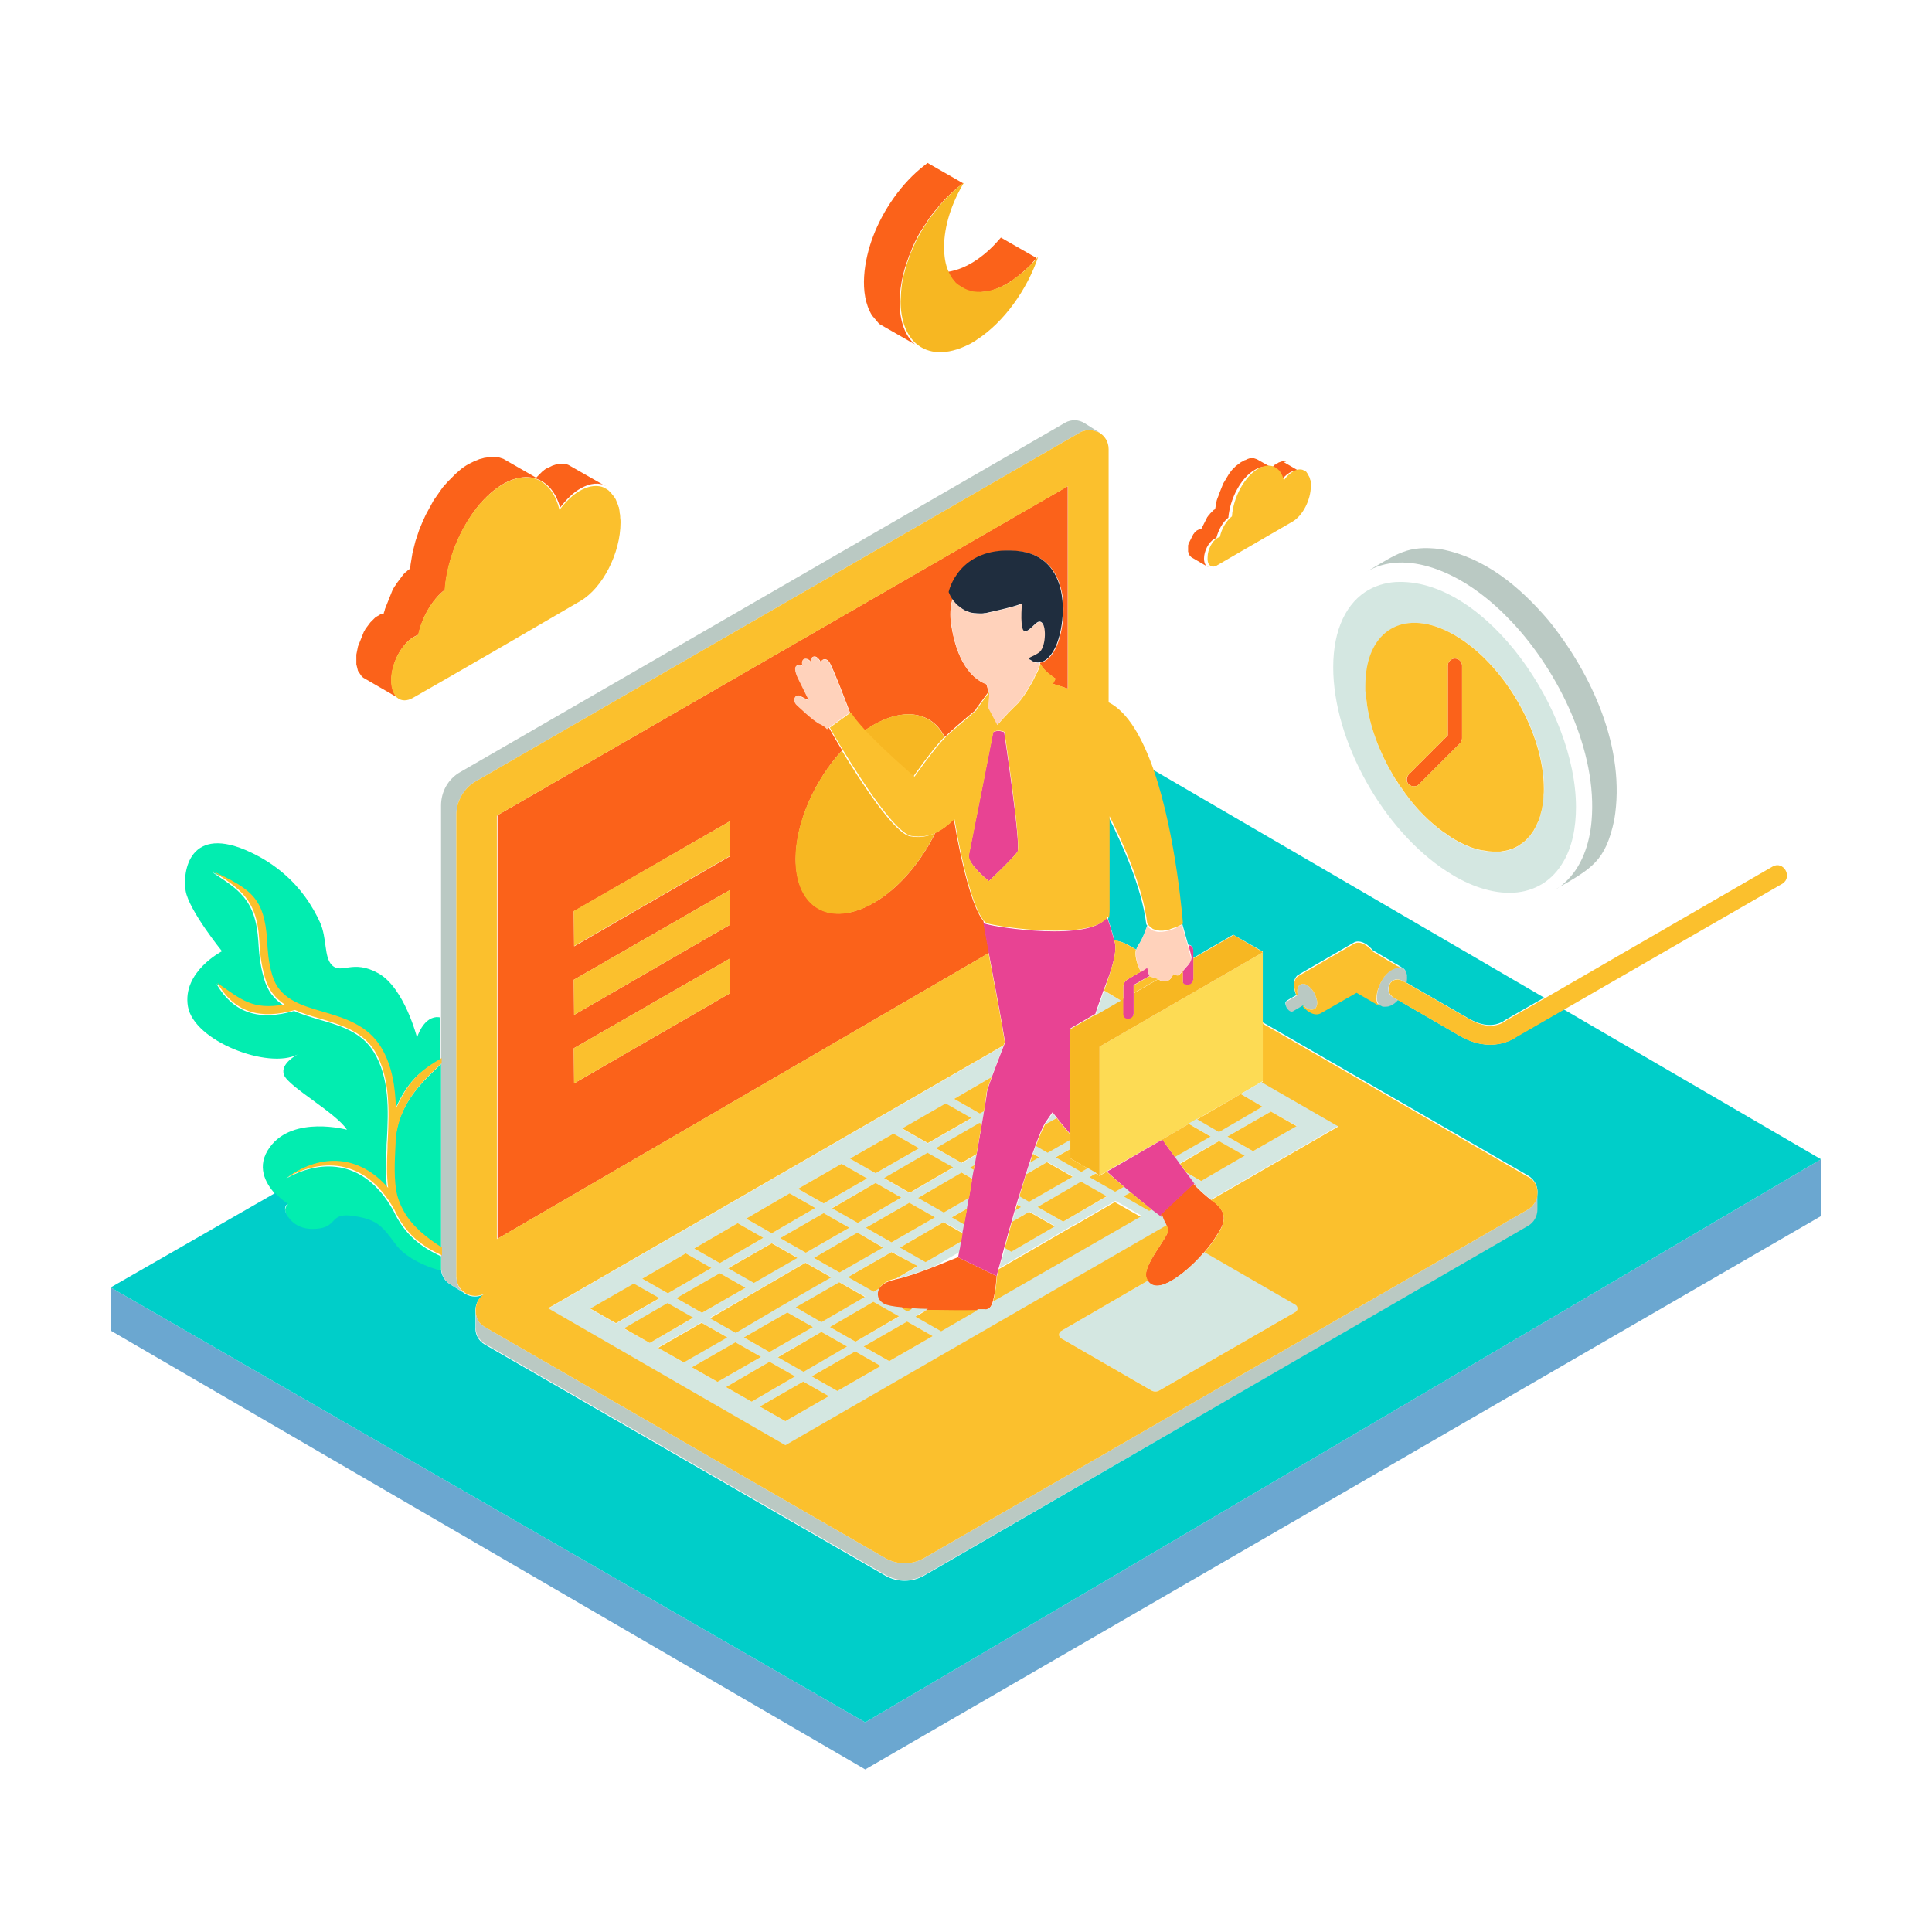<?xml version="1.0" standalone="no"?>
<svg version="1.1" id="color_x5F_1" xmlns="http://www.w3.org/2000/svg" xmlns:xlink="http://www.w3.org/1999/xlink" x="0px" y="0px" width="600px" height="600px" viewBox="0 0 600 600" enable-background="new 0 0 600 600" xml:space="preserve">
<polygon id="color_x5F_12" fill="#6BA7D0" points="268.705,534.89 34.369,399.832 34.369,413.237 268.705,549.505 565.53,377.658 
	565.53,360.02 "></polygon>
<path id="color_x5F_11" fill="#BAC9C3" d="M399.328,311.439c0.201-0.604,2.62-1.713,3.729-2.419
	c-0.403-1.411-0.101-2.923,0.907-3.325c1.612-0.807,3.729,1.611,4.334,2.922c0.101,0.202,0.201,0.303,0.201,0.504
	c0.504,1.21,0.705,2.218,0.504,2.924c-0.101,0.705-0.504,1.209-1.108,1.41c-0.807,0.303-1.814,0-3.024-1.108l-3.427,2.016
	C400.537,314.866,398.925,312.648,399.328,311.439z M477.44,371.208c0,0.201-0.102,0.403-0.102,0.604c0,0.101,0,0.101,0,0.201
	c0,0.202-0.101,0.303-0.201,0.504c0,0.102-0.101,0.202-0.101,0.303c-0.102,0.102-0.102,0.201-0.202,0.403
	c-0.101,0.101-0.101,0.202-0.201,0.302c-0.101,0.102-0.101,0.202-0.202,0.303c-0.101,0.102-0.201,0.303-0.302,0.403
	c0,0.101-0.101,0.101-0.202,0.202c-0.101,0.1-0.201,0.302-0.302,0.402c0,0-0.101,0.102-0.202,0.102
	c-0.101,0.1-0.302,0.302-0.403,0.402c-0.201,0.202-0.402,0.303-0.705,0.403L286.948,483.891c-3.729,2.116-8.265,2.116-11.994,0
	L150.58,412.128c-0.202-0.101-0.504-0.302-0.706-0.504l-0.101-0.101c-0.202-0.101-0.303-0.302-0.504-0.403c0,0,0-0.101-0.101-0.101
	c-0.202-0.201-0.302-0.302-0.403-0.504c0,0,0,0,0-0.101c-0.101-0.202-0.302-0.403-0.403-0.604c0,0,0,0,0-0.102
	c-0.101-0.201-0.202-0.402-0.302-0.604v-0.101c-0.101-0.201-0.101-0.403-0.202-0.604v-0.101c0-0.202-0.101-0.403-0.101-0.605
	c0-0.101,0-0.101,0-0.201s0-0.202,0-0.303v4.637c-0.202,2.116,0.807,4.334,2.923,5.543l124.375,71.763
	c3.729,2.116,8.265,2.116,11.994,0l187.468-108.147c2.017-1.109,3.024-3.225,3.024-5.141v-5.039
	C477.541,370.905,477.541,371.006,477.44,371.208C477.44,371.107,477.44,371.208,477.44,371.208z M431.178,306.803
	c0-0.1,0-0.1,0-0.201c0-0.101,0.101-0.303,0.101-0.402c0,0,0,0,0-0.102c0.201-0.504,0.504-0.907,0.807-1.209l0.101-0.102l0,0
	c0.807-0.705,2.016-0.906,3.326-0.201l1.411,0.807c0.403-1.916,0.101-4.233-1.714-4.838c-0.907-0.202-1.713-0.101-2.52,0.302
	c-0.907,0.403-1.714,1.108-2.419,2.017c-0.101,0.1-0.202,0.201-0.202,0.302l-0.101,0.101c-0.101,0.102-0.101,0.201-0.201,0.201
	c-1.008,1.412-1.714,3.125-2.016,4.738c-0.202,1.209-0.202,2.317,0.101,3.124c0,0.101,0.101,0.101,0.101,0.202c0,0,0,0.1,0.101,0.1
	c0.202,0.303,0.403,0.605,0.807,0.807c0.303,0.201,0.604,0.303,1.008,0.303c1.814,0.101,3.125-0.807,4.334-2.117l-1.612-0.906
	c-0.102-0.102-0.303-0.202-0.403-0.303s-0.202-0.101-0.202-0.201l0,0c-0.504-0.504-0.806-1.109-0.806-1.814l0,0
	c0-0.102,0-0.201,0-0.403C431.077,307.005,431.077,306.904,431.178,306.803z M480.867,192.609
	c-8.87-10.381-19.654-19.453-33.463-22.073c-10.381-1.311-13.506,1.512-22.576,6.753c0.504-0.202,0.907-0.504,1.411-0.706
	c6.753-3.124,14.514-2.016,21.267,0.706c8.365,3.326,15.925,9.373,22.072,15.924c14.514,15.421,26.608,40.215,24.693,61.784
	c-0.604,7.055-3.023,14.413-8.466,19.25c-0.403,0.403-0.807,0.706-1.21,1.008c-0.402,0.302-0.806,0.604-1.31,0.806
	c11.087-6.35,15.319-8.567,18.041-21.468C505.057,232.622,494.373,209.239,480.867,192.609z M336.839,133.748L336.839,133.748
	c0.302-0.101,0.504-0.101,0.806-0.101c0.102,0,0.202,0,0.202,0c0.201,0,0.403,0,0.504,0s0.201,0,0.403,0c0.101,0,0.302,0,0.402,0
	c0.102,0,0.303,0.101,0.403,0.101c0.102,0,0.202,0,0.303,0.101c0.101,0,0.201,0.101,0.403,0.101c0.101,0,0.201,0.101,0.403,0.101
	c0.101,0,0.201,0.101,0.302,0.101c0.101,0.101,0.303,0.101,0.403,0.202c0,0,0,0,0.101,0l-4.636-2.923
	c-1.714-1.109-4.133-1.311-6.148-0.101l-187.771,108.45c-3.729,2.117-5.946,6.047-5.946,10.381v65.513v13.103v1.613v57.349v2.419
	v3.527c0,0.303,0,0.605,0.101,0.907c0.302,1.915,1.411,3.427,2.923,4.334l4.334,2.722c-0.504-0.303-1.008-0.807-1.31-1.21
	c0,0,0,0-0.101-0.101c-0.101-0.201-0.202-0.303-0.302-0.504l-0.101-0.101c-0.101-0.202-0.202-0.303-0.202-0.504
	c0-0.101-0.101-0.101-0.101-0.202c-0.101-0.201-0.101-0.302-0.202-0.504c0-0.101-0.101-0.201-0.101-0.302
	c0-0.202-0.101-0.303-0.101-0.504c0-0.102,0-0.202,0-0.202c0-0.302-0.101-0.504-0.101-0.806V253.083
	c0-4.233,2.318-8.265,5.947-10.381l187.67-108.349C335.831,134.05,336.335,133.849,336.839,133.748z"></path>
<polygon id="color_x5F_10" fill="#FDDB54" points="341.475,325.047 341.475,365.06 343.692,363.75 360.928,353.872 369.192,349.034 
	371.813,347.522 385.318,339.762 391.87,335.932 392.272,335.73 392.272,317.688 392.272,295.716 "></polygon>
<path id="color_x5F_9" fill="#FB621A" d="M156.325,150.277c-9.474,5.442-17.235,19.754-18.142,32.857
	c-3.83,2.923-7.056,8.365-8.265,14.01c-0.504,0.201-1.008,0.403-1.512,0.705c-3.729,2.218-6.854,8.164-6.854,13.305
	c0,5.14,3.023,7.66,6.854,5.442c-1.915,1.109-3.628,1.008-4.838,0.101l-10.784-6.249l-0.202-0.202l-0.202-0.202l-0.202-0.202
	l-0.202-0.302l-0.202-0.302l-0.201-0.303l-0.202-0.302l-0.202-0.302l-0.101-0.403l-0.101-0.403l-0.101-0.403l-0.101-0.403
	l-0.101-0.403v-0.504v-0.504v-0.504V204.3v-0.504v-0.504l0.101-0.504l0.101-0.504l0.101-0.504l0.101-0.504l0.101-0.504l0.202-0.504
	l0.202-0.504l0.201-0.504l0.202-0.504l0.202-0.504l0.202-0.504l0.202-0.504l0.202-0.504l0.201-0.504l0.303-0.504l0.201-0.403
	l0.303-0.403l0.302-0.403l0.302-0.403l0.303-0.403l0.302-0.403l0.302-0.302l0.302-0.303l0.303-0.302l0.302-0.302l0.302-0.302
	l0.302-0.202l0.303-0.202l0.403-0.202l0.101-0.101h0.101l0.101-0.101l0.101-0.101h0.101l0.101-0.101h0.101l0.101-0.101h0.101h0.101
	h0.101h0.101h0.101h0.101h0.101h0.101l0.101-0.504l0.202-0.504l0.101-0.504l0.201-0.504l0.202-0.504l0.202-0.504l0.202-0.504
	l0.202-0.504l0.201-0.504l0.202-0.504l0.202-0.504l0.202-0.504l0.202-0.504l0.202-0.504l0.201-0.504l0.303-0.504l0.302-0.504
	l0.302-0.403l0.302-0.504l0.303-0.403l0.302-0.403l0.302-0.403l0.303-0.403l0.302-0.403l0.302-0.403l0.302-0.403l0.303-0.302
	l0.302-0.302l0.403-0.303l0.303-0.302l0.403-0.302l0.403-0.302l0.101-1.209l0.202-1.209l0.202-1.209l0.202-1.209l0.302-1.209
	l0.302-1.209l0.303-1.209l0.403-1.209l0.403-1.209l0.403-1.209l0.504-1.209l0.504-1.209l0.504-1.109l0.504-1.108l0.605-1.109
	l0.604-1.109l0.605-1.108l0.604-1.109l0.706-1.008l0.706-1.008l0.706-1.008l0.706-1.008l0.806-0.907l0.806-0.907l0.807-0.806
	l0.806-0.807l0.806-0.806l0.807-0.706l0.806-0.706l0.806-0.605l0.907-0.604l0.907-0.504l0.806-0.403l0.807-0.403l0.806-0.303
	l0.706-0.302l0.806-0.202l0.706-0.202l0.706-0.101l0.706-0.101l0.706-0.101h0.706h0.706l0.604,0.101l0.605,0.101l0.604,0.202
	l0.605,0.202l10.18,5.846l0.101-0.101l0.202-0.202l0.202-0.202l0.202-0.202l0.202-0.202l0.201-0.202l0.202-0.202l0.202-0.201
	l0.202-0.202l0.202-0.202l0.202-0.202l0.201-0.101l0.202-0.202l0.202-0.101l0.202-0.202l0.202-0.101l0.706-0.302l0.604-0.302
	l0.605-0.303l0.604-0.201l0.605-0.202l0.604-0.101l0.605-0.101h0.604h0.504l0.504,0.101l0.504,0.101l0.504,0.202l10.784,6.148
	c0.302,0.101,0.605,0.302,0.907,0.403c-2.117-1.209-4.939-1.008-7.962,0.706c-2.318,1.31-4.435,3.427-6.35,5.946
	C171.645,149.168,164.69,145.54,156.325,150.277z M273.039,100.588l11.086,6.35l0,0c-3.023-2.62-4.737-7.156-4.737-13.103
	c0-0.604,0-1.108,0.101-1.713c0-0.907,0.101-1.713,0.202-2.621l0,0c0.202-1.31,0.403-2.62,0.706-3.931
	c0.101-0.202,0.101-0.504,0.202-0.706c0.302-1.31,0.706-2.621,1.209-3.931c0.202-0.504,0.403-1.109,0.604-1.713
	c0.101-0.202,0.202-0.504,0.303-0.706c0.201-0.403,0.403-0.907,0.504-1.311c0.202-0.403,0.302-0.706,0.504-1.108
	c0-0.101,0.101-0.202,0.101-0.302c0.403-0.706,0.706-1.512,1.109-2.218c0.403-0.806,0.907-1.612,1.411-2.419
	c0.101-0.101,0.202-0.302,0.302-0.403c0.202-0.302,0.403-0.605,0.604-0.907c0.202-0.302,0.403-0.504,0.504-0.806
	c0.101-0.202,0.303-0.403,0.403-0.605c0.202-0.302,0.403-0.604,0.605-0.907c0.806-1.108,1.612-2.116,2.52-3.125
	c0.101-0.101,0.202-0.201,0.202-0.302c0.504-0.604,1.108-1.209,1.613-1.814c0,0,0-0.101,0.101-0.101
	c0.504-0.604,1.109-1.108,1.613-1.612c0.101-0.101,0.302-0.303,0.403-0.403c0.605-0.504,1.109-1.008,1.713-1.512
	c0.101-0.101,0.202-0.202,0.303-0.302c0.302-0.202,0.504-0.403,0.806-0.605c0.403-0.302,0.706-0.504,1.109-0.806l-11.087-6.35
	l-1.008,0.807c-7.056,5.442-12.8,13.808-15.925,22.073c-2.722,7.156-4.536,17.638-0.303,24.492L273.039,100.588z M296.22,87.284
	C296.22,87.284,296.22,87.385,296.22,87.284c0.202,0.202,0.403,0.403,0.504,0.605c0.202,0.201,0.504,0.403,0.706,0.604
	c0.101,0,0.101,0.101,0.202,0.101c0.302,0.202,0.605,0.403,0.907,0.605l1.31,0.706l0.706,0.302l1.311,0.403
	c0.1,0,0.201,0,0.302,0.101l1.411,0.101l3.427-0.303l0,0l2.722-0.907l2.116-1.008l0.705-0.403l0,0c0.102,0,0.202-0.101,0.202-0.101
	c0.303-0.201,0.504-0.302,0.807-0.504c0,0,0.101,0,0.101-0.101l0,0h0.101l0.101-0.101l0.202-0.101
	c0.402-0.302,0.806-0.504,1.108-0.806l1.108-0.807l0,0c1.109-0.907,2.117-1.814,3.226-2.822l0.604-0.605l0.303-0.403
	c0.504-0.604,1.008-1.108,1.512-1.713l-11.087-6.35c-4.133,4.939-10.079,9.777-16.731,10.684
	C294.91,85.47,295.515,86.478,296.22,87.284z M451.84,204.502c-1.21,0-2.218,1.008-2.218,2.217v21.67l-12.095,12.095
	c-0.807,0.907-0.807,2.318,0,3.125c0.907,0.806,2.318,0.806,3.124,0l12.7-12.7c0.403-0.403,0.705-1.008,0.705-1.613v-22.577
	C454.057,205.51,453.049,204.502,451.84,204.502z M399.429,143.323l-0.201-0.101h-0.202h-0.201h-0.303h-0.201l-0.303,0.101
	l-0.302,0.101l-0.303,0.101l-0.303,0.101l-0.302,0.202l-0.303,0.202l-0.101,0.101l-0.101,0.101l-0.102,0.101l-0.101-0.202
	l-0.101,0.101l-0.101,0.101l-0.101,0.101l-0.102,0.101l-0.101,0.101l-0.101,0.101l-0.101,0.101l-0.101,0.101l-0.102,0.101
	l-0.101,0.101l-0.101,0.101l0,0l-4.637-2.621l-0.302-0.101l-0.303-0.101l-0.302-0.101h-0.303h-0.101h-0.303h-0.303h-0.302
	l-0.303,0.101l-0.302,0.101l-0.303,0.101l-0.303,0.202l-0.402,0.101l-0.303,0.202l-0.403,0.202l-0.403,0.202l-0.403,0.302
	l-0.402,0.302l-0.403,0.303l-0.403,0.302l-0.403,0.403L383,145.54l-0.402,0.403l-0.303,0.403l-0.303,0.403l-0.302,0.403
	l-0.303,0.504l-0.303,0.504l-0.302,0.504l-0.303,0.504l-0.302,0.504l-0.303,0.504l-0.201,0.504l-0.202,0.504l-0.201,0.504
	l-0.202,0.504l-0.201,0.504l-0.202,0.504l-0.201,0.604l-0.201,0.504l-0.202,0.504l-0.201,0.605l-0.101,0.504l-0.102,0.605
	l-0.101,0.504l-0.101,0.604l-0.101,0.504l-0.202,0.101l-0.201,0.101l-0.202,0.202l-0.201,0.202l-0.202,0.202l-0.201,0.201
	l-0.201,0.202l-0.202,0.202l-0.101,0.202l-0.201,0.202l-0.202,0.202l-0.101,0.202l-0.202,0.201l-0.101,0.202l-0.101,0.202
	l-0.101,0.202l-0.101,0.202l-0.102,0.201l-0.101,0.202l-0.101,0.202l-0.101,0.202l-0.101,0.202l-0.102,0.201l-0.101,0.202
	l-0.101,0.202l-0.101,0.202l-0.102,0.202l-0.101,0.202l-0.101,0.202l-0.101,0.201l-0.101,0.202v0.202h-0.102l0,0h-0.101l0,0l0,0
	h-0.101l0,0h-0.101l0,0l0,0h-0.101l0,0h-0.102l0,0h-0.101l0,0l-0.201,0.101l-0.202,0.101l-0.201,0.101l-0.202,0.101l-0.101,0.201
	l-0.201,0.101l-0.202,0.202l-0.201,0.202l-0.101,0.202l-0.202,0.201l-0.101,0.202l-0.101,0.202l-0.101,0.202l-0.102,0.202
	l-0.101,0.201l-0.101,0.202l-0.101,0.202l-0.101,0.202l-0.102,0.202l-0.101,0.201l-0.101,0.202l-0.101,0.202l-0.102,0.202
	l-0.101,0.202l-0.101,0.202v0.202l-0.101,0.201v0.202v0.202v0.202v0.202v0.201v0.202v0.202v0.202v0.202v0.202l0.101,0.202v0.201
	l0.101,0.202l0.101,0.202l0.102,0.202l0.101,0.202l0.101,0.101l0.101,0.101l0.102,0.101l0.101,0.101l0.101,0.101l4.838,2.822
	c0.201,0.101,0.403,0.202,0.604,0.303c-0.907-0.202-1.512-1.209-1.512-2.722c0-2.318,1.411-5.04,3.125-6.047
	c0.201-0.201,0.504-0.201,0.705-0.302c0.604-2.52,2.016-5.04,3.729-6.35c0.504-5.947,3.931-12.397,8.164-14.816
	c3.729-2.218,6.954-0.504,7.962,3.628c0.807-1.109,1.814-2.117,2.822-2.722c1.108-0.706,2.218-0.806,3.124-0.504l-4.838-2.822
	L399.429,143.323z M154.309,253.284l177.289-102.301v62.893c-1.714-0.605-3.326-1.008-4.637-1.512l0.807-1.612
	c0,0-3.226-2.016-4.334-3.931c-0.101-0.202-0.303-0.403-0.403-0.706c0-0.101,0-0.202,0-0.303l0,0
	c1.411-0.201,3.125-1.209,4.737-4.333c3.628-7.056,5.846-29.028-12.095-30.338c-17.94-1.411-20.863,12.8-20.863,12.8
	s0.302,0.907,1.008,2.016c-0.706,2.318-0.907,5.14-0.403,8.164c1.613,10.482,5.745,16.429,10.886,18.344c0,0,0.504,1.31,0.604,2.52
	l-3.932,5.342v0.202l-0.1,0.101c-4.032,3.326-7.862,6.652-9.475,8.265c-3.528-7.156-11.389-9.273-20.662-4.536
	c-1.411,0.706-2.822,1.613-4.233,2.52c-2.016-2.117-3.729-4.133-4.536-5.645c0,0-5.443-14.514-6.551-15.824
	c-1.109-1.311-2.419-0.504-2.419,0.302c-0.403-0.806-1.411-2.117-2.318-1.814c-0.706,0.201-1.008,1.008-0.806,1.814
	c-0.302-0.806-1.411-1.411-2.217-1.008c-0.706,0.403-0.605,1.713-0.101,2.318c0,0-0.907-1.108-2.116-0.302s0.705,4.334,0.705,4.334
	l3.226,6.551l-3.125-1.612c0,0-1.109-0.202-1.411,0.806c-0.403,0.907,0.504,1.915,0.504,1.915s5.543,5.342,7.358,6.047
	c1.713,0.806,2.217,1.612,2.217,1.612l0.504-0.403c0,0,1.613,2.923,4.132,7.055c-8.567,9.272-14.413,22.577-14.413,33.664
	c0,15.32,10.785,21.368,24.189,13.708c7.761-4.435,14.715-12.7,19.15-21.771c2.016-0.907,3.931-2.419,5.745-4.233
	c2.217,13.405,5.846,27.919,9.172,31.547c0,0.101,0.806,4.334,1.813,9.978L154.51,384.714v-131.43H154.309z M178.196,283.017
	l0.101,10.885l48.479-28.02v-10.885L178.196,283.017z M178.196,304.283l0.101,10.886l48.479-28.02v-10.785L178.196,304.283z
	 M178.196,325.551l0.101,10.885l48.479-28.02v-10.785L178.196,325.551z M376.55,372.922c-0.202-0.102-0.303-0.202-0.504-0.303
	c-1.714-1.311-3.326-2.822-4.334-3.83c-0.706-0.705-1.108-1.209-1.108-1.209l-10.382,9.775c0,0,0.202,0.303,0.604,0.807
	c0.403,0.605,1.008,1.512,1.411,2.419c0.202,0.504,0.403,1.009,0.504,1.411c0.303,2.016-8.164,11.188-6.753,14.917
	c0.102,0.303,0.303,0.604,0.403,0.907c1.714,2.62,5.342,1.915,10.986-2.52c2.419-1.916,4.636-4.133,6.551-6.35
	c1.513-1.714,2.822-3.428,3.83-5.141C380.38,379.875,381.689,376.751,376.55,372.922z M290.173,393.381
	c-4.132,1.613-8.97,3.327-11.994,3.932c-0.101,0-0.202,0-0.302,0.101c-2.52,0.504-4.233,1.612-5.04,3.023
	c-1.008,1.714-0.605,3.729,1.411,4.838c0.907,0.504,2.923,0.907,5.543,1.109c1.008,0.101,2.117,0.201,3.226,0.302
	c1.512,0.101,3.125,0.202,4.838,0.202c5.644,0.201,11.591,0.201,15.622,0.101c0.706,0,1.412,0,2.017,0c0,0,1.713,0.504,2.722-2.419
	c0-0.101,0.101-0.202,0.101-0.403c0.907-3.023,1.209-7.861,1.209-7.861l-11.994-5.846
	C297.631,390.357,294.306,391.77,290.173,393.381z"></path>
<path id="color_x5F_8" fill="#F7B722" d="M392.272,295.716l-50.798,29.331v40.013l-1.108-0.706l-2.62-1.512l-5.342-3.124v-3.023
	v-3.024v-1.612v-32.454l15.823-9.172l0.706-0.403v4.536c0,1.209,0.705,1.713,2.116,1.41c1.21-0.302,1.108-1.713,1.108-1.713v-5.846
	l7.56-4.334c0.303,0.303,1.108,0.807,2.419,0.604c1.714-0.201,2.218-2.218,2.218-2.218s1.31,0.807,1.813,0.303
	c0.303-0.201,0.706-0.705,1.21-1.311v3.428c0,0-0.101,0.807,1.512,0.807s1.714-1.814,1.714-1.814v-6.25l12.497-7.257
	L392.272,295.716z M282.715,259.734c-4.939-0.806-15.421-17.033-21.267-26.608c-8.567,9.273-14.413,22.577-14.413,33.664
	c0,15.32,10.784,21.367,24.189,13.707c7.761-4.435,14.715-12.699,19.15-21.771C288.057,259.835,285.638,260.239,282.715,259.734z
	 M272.636,224.357c-1.411,0.706-2.822,1.613-4.233,2.52c6.047,6.45,15.219,14.312,15.219,14.312s5.846-8.366,9.273-11.894
	c0.101-0.101,0.302-0.302,0.403-0.403C289.77,221.737,281.908,219.62,272.636,224.357z M319.704,82.647
	c-1.008,1.008-2.116,2.016-3.225,2.822c-0.403,0.302-0.807,0.604-1.109,0.806c-0.403,0.302-0.806,0.604-1.108,0.806l-0.101,0.101
	c0,0-0.101,0-0.101,0.101l-0.102,0.101c-0.101,0-0.101,0.101-0.201,0.101c-0.303,0.202-0.504,0.302-0.807,0.504
	c-0.101,0-0.201,0.101-0.201,0.101c-0.303,0.202-0.604,0.403-0.907,0.504c-1.612,0.807-3.226,1.411-4.737,1.714l0,0
	c-1.713,0.403-3.326,0.403-4.838,0.201c-0.101,0-0.201,0-0.303-0.101c-1.612-0.302-3.023-1.008-4.232-1.915
	c-0.101,0-0.101-0.101-0.202-0.101c-0.202-0.202-0.504-0.403-0.706-0.605s-0.302-0.302-0.403-0.504c0,0,0-0.101-0.101-0.101
	c-0.706-0.807-1.311-1.814-1.814-3.024c-0.907-2.016-1.31-4.536-1.31-7.458c0-6.45,2.318-13.606,6.148-19.956
	c-0.604,0.403-1.209,0.907-1.814,1.411c-0.101,0.101-0.202,0.201-0.302,0.302c-0.605,0.504-1.109,1.008-1.714,1.512
	c-0.101,0.101-0.302,0.302-0.403,0.403c-0.605,0.504-1.109,1.108-1.613,1.612c0,0,0,0.101-0.101,0.101
	c-0.605,0.604-1.109,1.209-1.613,1.814c-0.101,0.101-0.202,0.202-0.202,0.303c-1.108,1.31-2.117,2.62-3.125,4.031
	c-0.101,0.202-0.302,0.403-0.403,0.605c-0.403,0.604-0.807,1.209-1.109,1.713c-0.101,0.101-0.202,0.302-0.302,0.403
	c-0.907,1.512-1.713,3.023-2.52,4.636c0,0.101-0.101,0.202-0.101,0.302c-0.403,0.806-0.706,1.512-1.008,2.318
	c-0.101,0.201-0.202,0.403-0.303,0.705c-0.201,0.605-0.403,1.109-0.604,1.714c-0.504,1.31-0.907,2.62-1.209,3.931
	c-0.101,0.202-0.101,0.504-0.202,0.706c-0.302,1.31-0.604,2.621-0.706,3.931l0,0c-0.101,0.907-0.202,1.814-0.202,2.621
	c0,0.604-0.101,1.209-0.101,1.713c0,5.947,1.814,10.482,4.737,13.103c3.83,3.427,9.676,3.729,16.328,0.403
	c0.504-0.202,0.907-0.504,1.311-0.706c0.504-0.302,1.008-0.605,1.41-0.907c8.366-5.442,15.522-15.521,18.949-25.701
	c-0.504,0.604-1.008,1.209-1.512,1.713C320.309,82.042,320.007,82.345,319.704,82.647z"></path>
<path id="color_x5F_7" fill="#D4E7E1" d="M328.07,347.22l-3.528,2.017c0.706-1.109,1.613-2.318,2.419-3.528
	C327.364,346.212,327.667,346.716,328.07,347.22z M342.886,307.711c-0.907,2.62-1.915,5.24-2.62,7.559l-7.963,4.637l15.824-9.172
	L342.886,307.711z M402.251,405.073l-27.919-16.126c-0.101-0.102-0.201-0.102-0.302-0.102c-1.915,2.218-4.133,4.436-6.552,6.35
	c-5.645,4.436-9.272,5.141-10.986,2.521l-26.91,15.622c-0.907,0.504-0.907,1.814,0,2.318l27.918,16.126
	c0.807,0.504,1.814,0.504,2.621,0l42.13-24.29C403.158,406.888,403.158,405.577,402.251,405.073z M489.434,250.664
	c0,6.148-1.108,12.8-4.535,17.94c-3.629,5.644-9.373,8.668-16.126,8.668c-6.854,0-13.809-2.923-19.453-6.652
	c-19.754-12.8-35.276-40.518-35.276-63.397c0-11.893,4.233-20.259,11.087-24.088c2.923-1.613,6.249-2.419,9.475-2.419
	C461.717,180.413,489.434,220.527,489.434,250.664z M479.557,245.02c0-17.538-12.397-38.905-27.717-47.774
	c-15.32-8.87-27.718-1.814-27.718,15.723c0,0.504,0,1.109,0,1.613c0,0.101,0,0.202,0,0.302c0,0.504,0.101,0.907,0.101,1.411
	c0,0.101,0,0.101,0,0.202c0,0.504,0.102,1.008,0.202,1.512c0,0,0,0,0,0.101c1.008,7.56,3.931,15.521,8.164,22.678
	c0.101,0.202,0.201,0.302,0.302,0.504c0.202,0.303,0.403,0.706,0.605,1.008c0.201,0.303,0.402,0.706,0.705,1.008
	c0.101,0.201,0.202,0.302,0.303,0.504c0.302,0.403,0.604,0.806,0.907,1.209c0,0.101,0.101,0.101,0.101,0.201
	c0.302,0.504,0.705,0.907,1.008,1.411l0,0c3.427,4.637,7.458,8.769,11.792,11.893c0.202,0.101,0.303,0.202,0.504,0.303
	c0.202,0.202,0.504,0.302,0.706,0.504c0.201,0.101,0.403,0.202,0.504,0.403c0.101,0,0.101,0.101,0.201,0.101
	c0.403,0.202,0.706,0.504,1.109,0.706c0.101,0.101,0.201,0.101,0.302,0.202c2.117,1.209,4.435,2.318,6.753,3.023c0,0,0,0,0.101,0
	c0.605,0.202,1.21,0.302,1.714,0.403c0.101,0,0.101,0,0.201,0c0.504,0.101,0.907,0.202,1.411,0.202c0.202,0,0.303,0,0.504,0.101
	c0.504,0.101,1.008,0.101,1.411,0.101c0.101,0,0.101,0,0.202,0c0.201,0,0.302,0,0.504,0c0.201,0,0.504,0,0.705,0
	c0.202,0,0.504,0,0.706,0c0.402,0,0.806-0.101,1.209-0.202c0.202,0,0.403-0.101,0.604-0.101c0.303-0.101,0.504-0.101,0.807-0.202
	c0.202-0.101,0.403-0.101,0.604-0.201c0.403-0.101,0.807-0.303,1.109-0.403c0.101-0.101,0.302-0.101,0.402-0.202
	c0.303-0.101,0.505-0.302,0.807-0.403c0.101-0.101,0.303-0.202,0.403-0.302c0.403-0.202,0.705-0.403,1.008-0.706
	c0.101-0.101,0.201-0.202,0.303-0.202c0.302-0.201,0.504-0.403,0.806-0.706c0.102-0.101,0.202-0.201,0.303-0.302
	c0.303-0.302,0.604-0.604,0.907-1.008c0.101-0.101,0.101-0.202,0.201-0.202c0.202-0.302,0.504-0.604,0.706-1.008
	c0.101-0.101,0.201-0.202,0.201-0.302c0.303-0.403,0.504-0.807,0.706-1.311c0-0.101,0.101-0.101,0.101-0.201
	c0.201-0.403,0.403-0.807,0.604-1.311c0.101-0.101,0.101-0.302,0.202-0.403c0.201-0.504,0.402-1.008,0.504-1.512v-0.101
	c0.101-0.504,0.302-1.008,0.402-1.512c0-0.101,0.102-0.303,0.102-0.403c0.101-0.605,0.201-1.209,0.302-1.814v-0.101
	c0.101-0.605,0.101-1.209,0.202-1.814c0-0.201,0-0.302,0-0.504C479.456,246.33,479.557,245.624,479.557,245.02z M391.87,335.932
	l23.786,13.707l-39.61,22.879c-1.714-1.31-3.326-2.822-4.334-3.83l0,0c0,0-1.311-1.713-3.326-4.535l4.535,2.621l13.506-7.861
	l-7.962-4.536l-12.195,6.954c-0.504-0.705-1.008-1.41-1.513-2.116l11.087-6.35l-6.753-3.931l2.621-1.512l6.753,3.931l13.606-7.66
	l-6.753-3.931L391.87,335.932z M394.691,345.204l-13.506,7.761l7.963,4.535l13.506-7.861L394.691,345.204z M362.338,380.581
	l-118.427,68.336l-73.677-42.533l141.408-81.64c-1.411,3.628-2.722,7.055-3.729,9.776l-11.591,6.753l7.962,4.535l1.311-0.705
	c-0.201,1.209-0.403,2.62-0.705,4.133l-0.605-0.404l-13.505,7.862l7.962,4.535l4.637-2.722c-0.202,1.109-0.404,2.218-0.605,3.326
	l-1.41,0.807l1.209,0.705c-0.201,0.908-0.303,1.814-0.504,2.722l-3.326-1.915l-13.506,7.761l7.962,4.536l7.862-4.536
	c-0.202,1.108-0.403,2.218-0.605,3.326l-4.737,2.722l3.83,2.217c-0.202,1.008-0.302,1.916-0.504,2.722l-5.947-3.427l-13.506,7.861
	l7.962,4.535l11.188-6.45c-0.202,1.411-0.403,2.521-0.605,3.326l-7.761,4.435c-4.132,1.613-8.97,3.326-11.994,3.931l6.551-3.829
	l-7.962-4.536l-13.506,7.761l7.962,4.536l1.713-1.009c-1.008,1.714-0.605,3.729,1.411,4.838c0.907,0.504,2.923,0.907,5.543,1.109
	l1.814,1.108l1.411-0.807c1.512,0.102,3.125,0.202,4.838,0.202l-3.628,2.116l7.962,4.536l11.288-6.552c0.706,0,1.411,0,2.016,0
	c0,0,1.714,0.504,2.722-2.419c0-0.101,0.101-0.201,0.101-0.403l13.506-7.761l2.621-1.512l13.506-7.761l2.62-1.512l13.506-7.761
	l-7.963-4.535l-1.41,0.806l-10.583,6.148l-1.512,0.806l-16.127,9.374l-2.62,1.512l-1.21,0.706l-2.62,1.512
	c0.302-0.908,0.604-2.117,1.008-3.528l0.201-0.101l-0.101-0.101c0.202-0.807,0.504-1.714,0.706-2.62l2.016,1.209l13.506-7.861
	l-7.963-4.536l-5.342,3.124c0.303-1.209,0.706-2.418,1.008-3.628l1.714-1.008l-1.21-0.706c0.202-0.806,0.504-1.713,0.807-2.62
	l3.023,1.714l13.506-7.762l-7.962-4.535l-6.552,3.83c0.403-1.311,0.807-2.52,1.21-3.729l2.821-1.613l-1.914-1.108
	c0.302-0.907,0.604-1.714,0.906-2.521l3.629,2.117l7.056-4.031v3.023l-4.436,2.52l7.963,4.535l1.915-1.108l2.62,1.513l-1.915,1.107
	l7.963,4.536l2.721-1.512c0.706,0.604,1.411,1.21,2.117,1.813l-2.218,1.21l7.963,4.536l0.806-0.504
	c2.016,1.512,3.226,2.418,3.226,2.418l0,0C361.33,378.768,361.936,379.674,362.338,380.581z M343.692,371.611l-7.963-4.535
	l-13.505,7.76l7.962,4.535L343.692,371.611z M271.225,404.267l-13.506,7.861l7.962,4.536l13.506-7.761L271.225,404.267z
	 M255.804,376.751l-13.506,7.761l7.962,4.535l13.506-7.76L255.804,376.751z M266.387,379.775l13.506-7.862l-7.962-4.535
	l-13.506,7.761L266.387,379.775z M239.678,386.023l-13.506,7.762l7.962,4.535l13.505-7.761L239.678,386.023z M223.551,395.397
	l-13.506,7.761l7.962,4.535l13.506-7.761L223.551,395.397z M220.527,409.205l7.962,4.536l13.506-7.861l2.621-1.513l13.506-7.761
	l-7.962-4.535l-11.289,6.552l-4.838,2.821L220.527,409.205z M231.01,415.354l7.962,4.535l13.505-7.761l-7.962-4.535L231.01,415.354z
	 M241.592,421.401l7.962,4.535l13.506-7.761l-7.962-4.535L241.592,421.401z M260.743,398.22l-13.506,7.761l7.962,4.535l13.506-7.861
	L260.743,398.22z M274.248,387.334l-7.962-4.535l-13.506,7.861l7.962,4.535L274.248,387.334z M282.412,373.525l-13.506,7.762
	l7.962,4.535l13.506-7.761L282.412,373.525z M288.057,358.105l-13.506,7.861l7.962,4.535l13.505-7.861L288.057,358.105z
	 M280.195,350.546l7.962,4.536l13.506-7.762l-7.962-4.535L280.195,350.546z M263.968,359.818l7.962,4.535l13.506-7.76l-7.962-4.536
	L263.968,359.818z M247.841,369.191l7.962,4.536l13.506-7.761l-7.962-4.535L247.841,369.191z M231.715,378.465l7.962,4.535
	l13.506-7.861l-7.962-4.535L231.715,378.465z M215.589,387.737l7.962,4.536l13.506-7.862l-7.962-4.535L215.589,387.737z
	 M199.462,397.11l7.962,4.536l13.506-7.861l-7.962-4.536L199.462,397.11z M191.298,411.02l13.506-7.761l-7.962-4.535l-13.506,7.761
	L191.298,411.02z M201.781,417.067l13.506-7.761l-7.962-4.536l-13.506,7.861L201.781,417.067z M212.263,423.114l13.506-7.861
	l-7.962-4.535l-13.506,7.761L212.263,423.114z M222.846,429.162l13.506-7.761l-7.962-4.536l-13.506,7.761L222.846,429.162z
	 M233.429,435.31l13.506-7.861l-7.962-4.535l-13.506,7.861L233.429,435.31z M257.417,433.597l-7.962-4.536l-13.506,7.762
	l7.962,4.535L257.417,433.597z M273.543,424.223l-7.962-4.535l-13.506,7.761l7.962,4.536L273.543,424.223z M289.669,414.95
	l-7.962-4.535l-13.505,7.761l7.962,4.535L289.669,414.95z"></path>
<path id="color_x5F_6" fill="#02EDB0" d="M122.661,354.174c1.109-10.885,7.358-17.234,14.313-23.686v57.35
	c-4.737-3.023-9.071-6.45-11.692-10.986c-0.101-0.101-0.403-0.806-1.008-1.914c-0.504-1.109-0.907-2.218-1.209-3.326
	c-1.109-4.535-0.806-10.281-0.504-16.328L122.661,354.174z M136.973,393.684v-3.527c-6.148-2.822-11.289-6.652-14.816-14.211
	c-9.474-16.934-23.584-15.422-33.26-9.979c10.684-7.761,22.476-7.055,31.345,3.225c-0.504-3.729-0.403-7.962-0.201-12.396
	c0-0.907,0-1.814,0.101-2.721c0.504-9.374,0.806-19.453-4.032-27.314c-3.729-6.249-10.482-8.265-16.832-10.079
	c-2.722-0.806-5.443-1.612-7.962-2.722c-10.482,3.023-18.545,1.008-24.089-8.365c7.458,5.141,10.785,8.467,20.863,6.652
	c-2.822-1.814-5.039-4.436-6.148-8.467c-1.31-4.636-1.512-8.164-1.713-11.288c-0.806-13.506-6.451-16.328-14.413-21.67
	c11.49,5.543,16.026,7.962,16.832,21.569c0.202,2.923,0.403,6.35,1.613,10.784c2.116,7.257,8.667,9.172,15.622,11.288
	c6.854,2.016,14.01,4.133,18.243,11.188c3.427,5.746,4.435,12.297,4.535,18.949c3.931-8.77,7.66-11.894,14.111-15.521v-13.104
	c-0.403-0.1-0.907-0.1-1.311-0.1c-4.233,0.402-5.946,6.35-5.946,6.35s-3.931-15.422-11.994-19.957
	c-8.063-4.535-11.49,0.504-14.514-2.62c-2.419-2.52-1.411-8.265-3.628-13.204c-1.008-2.217-2.52-5.04-4.636-7.962
	c-3.528-4.838-8.87-9.978-16.731-13.708c-19.251-9.172-21.368,5.947-20.36,11.893c1.008,6.048,11.289,18.747,11.289,18.747
	s-12.397,6.35-10.583,17.135c1.814,10.784,24.996,19.653,34.067,14.916c0,0-5.543,2.822-4.233,6.35
	c1.31,3.629,16.328,11.894,19.553,17.033c0,0-16.63-4.535-23.887,5.342c-4.435,5.947-1.411,11.289,1.613,14.615
	c1.915,2.117,3.931,3.326,3.931,3.326s-1.713,1.008-0.202,3.629c1.613,2.619,4.536,4.838,10.079,4.031
	c5.442-0.807,3.125-5.04,10.684-3.83c7.559,1.108,8.97,3.527,13.002,8.869c2.621,3.427,8.567,6.652,14.01,8.063
	C136.973,394.289,136.973,393.986,136.973,393.684z"></path>
<path id="color_x5F_5" fill="#FFD2BB" d="M368.587,300.05c0,0-0.604,0.706-1.209,1.411c-0.504,0.605-1.008,1.109-1.21,1.311
	c-0.504,0.504-1.813-0.303-1.813-0.303s-0.504,2.017-2.218,2.218c-1.311,0.202-2.116-0.403-2.419-0.604
	c-0.101-0.101-0.201-0.101-0.201-0.101s-2.117-0.604-2.419-0.807l0,0c-0.303-0.202-0.706-2.419-0.706-2.52l0,0l-0.101,0.101
	l-1.814,1.209c0,0,0-0.1-0.101-0.1c-0.403-0.706-2.116-4.234-1.512-6.854c0.101-0.403,0.302-0.907,0.504-1.209
	c1.713-2.419,2.62-5.644,2.923-6.35c0,0,0,0,0,0.101c0.101,0.101,0.201,0.302,0.303,0.403l0.101,0.101
	c0.101,0.101,0.302,0.202,0.403,0.302l0.101,0.101c0.101,0.101,0.302,0.202,0.403,0.303c0,0,0.101,0,0.101,0.101
	c0.201,0.101,0.302,0.101,0.504,0.202h0.101c0.201,0.101,0.403,0.101,0.604,0.202l0,0c1.21,0.302,2.521,0.101,3.931-0.202
	c0.102,0,0.202-0.101,0.303-0.101s0.101,0,0.201-0.101c0.202-0.101,0.403-0.101,0.605-0.202l0,0c0.907-0.302,1.915-0.806,2.822-1.31
	h0.302c0,0,1.008,3.527,1.814,6.45c0.403,1.512,0.807,2.923,0.907,3.427C370.301,298.539,368.587,300.05,368.587,300.05z
	 M318.696,196.136c-2.116,0.807-1.209-8.667-1.209-8.667s-1.109,0.806-10.482,2.822c-0.403,0.101-0.705,0.101-1.008,0.202
	c-0.101,0-0.202,0-0.302,0c-0.202,0-0.504,0.101-0.706,0.101c-0.101,0-0.202,0-0.303,0c-0.604,0-1.21,0-1.813-0.101
	c-0.102,0-0.102,0-0.202,0c-0.202,0-0.504-0.101-0.706-0.101h-0.1c-0.504-0.101-1.008-0.303-1.513-0.504h-0.101
	c-0.202-0.101-0.403-0.202-0.604-0.303l0,0c-0.403-0.202-0.907-0.504-1.21-0.806l0,0c-1.108-0.806-1.915-1.915-2.52-2.721l0,0
	c-0.706,2.318-0.907,5.14-0.403,8.164c1.613,10.482,5.745,16.429,10.886,18.344c0,0,0.504,1.311,0.604,2.52l0,0
	c0,0.101,0,0.202,0,0.302c0,0.302,0,0.605,0,0.806c-0.201,1.311-0.303,3.729-0.303,3.729l2.822,5.342c0,0,3.326-3.83,6.249-6.551
	c0.202-0.202,0.403-0.403,0.504-0.605c0,0,0-0.101,0.101-0.101c0.202-0.202,0.303-0.403,0.504-0.605l0,0
	c1.411-1.814,2.923-4.334,4.133-6.652c0,0,0,0,0-0.101c0.101-0.302,0.303-0.504,0.403-0.806c0-0.101,0.101-0.202,0.101-0.202
	c0.101-0.202,0.201-0.403,0.303-0.504c0.101-0.101,0.101-0.302,0.201-0.403c0-0.101,0.101-0.201,0.101-0.302
	c0.102-0.202,0.202-0.403,0.202-0.504c0,0,0,0,0-0.101c0.302-0.706,0.504-1.209,0.604-1.613l0,0c0-0.101,0-0.202,0-0.302l0,0
	c-0.907,0.101-1.612-0.101-2.218-0.403l0,0c-0.101-0.101-0.201-0.101-0.302-0.202l-0.101-0.101c-0.102,0-0.102-0.101-0.202-0.101
	c-0.101-0.101-0.101-0.101-0.201-0.101l0,0l-0.102-0.101l-0.101-0.101c-0.201-0.504,0.907-0.403,3.024-1.915
	c2.116-1.512,2.418-7.861,1.008-9.272C322.225,192.004,320.712,195.33,318.696,196.136z M254.896,205.812
	c-0.403-0.806-1.411-2.116-2.318-1.814c-0.706,0.202-1.008,1.008-0.806,1.814c-0.303-0.806-1.411-1.411-2.218-1.008
	c-0.706,0.403-0.604,1.713-0.101,2.318c0,0-0.907-1.109-2.117-0.302c-1.209,0.806,0.706,4.334,0.706,4.334l3.225,6.551l-3.125-1.613
	c0,0-1.108-0.202-1.411,0.806c-0.403,0.907,0.504,1.915,0.504,1.915s5.543,5.342,7.357,6.047c1.713,0.807,2.217,1.613,2.217,1.613
	l0.504-0.403l6.552-4.737c0,0-5.443-14.514-6.552-15.824C256.207,204.2,254.896,205.006,254.896,205.812z"></path>
<path id="color_x5F_4" fill="#00CEC9" d="M365.866,287.653C365.866,287.653,365.766,287.754,365.866,287.653
	C365.766,287.754,365.866,287.653,365.866,287.653z M364.253,288.359c0.504-0.202,1.109-0.403,1.613-0.605
	C365.262,287.956,364.757,288.157,364.253,288.359z M485.604,313.455l-14.514,8.365c-1.31,1.008-8.164,5.443-17.84-0.201
	l-20.661-11.994l1.612,0.908c-1.209,1.31-2.52,2.217-4.334,2.115c-0.403,0-0.705-0.1-1.008-0.302l0,0l-7.458-4.334l-11.087,6.35
	c-2.016,1.108-4.334-0.504-5.645-2.116l0.303-0.201l-3.427,2.016c-1.109,0.604-2.621-1.613-2.318-2.822
	c0.201-0.605,2.62-1.714,3.729-2.419l-0.403,0.201c-0.807-1.915-1.311-4.535,0.403-6.147l17.537-10.18
	c0.907-0.504,2.116-0.403,3.427,0.302c0.907,0.504,1.713,1.31,2.419,2.117l9.071,5.342l-0.202-0.101
	c-0.907-0.302-1.814-0.201-2.62,0.303c0.806-0.403,1.713-0.504,2.52-0.303c1.814,0.604,2.116,2.822,1.714,4.838l19.25,11.087
	c7.257,4.233,11.087,0.605,11.692,0.303l11.792-6.753l-121.451-70.754c7.055,20.46,9.07,47.673,9.07,47.673
	c-0.504,0.302-1.008,0.504-1.512,0.806c0.403-0.202,0.807-0.403,1.21-0.604h0.302c0,0,1.009,3.527,1.814,6.451
	c0.907,0,1.512,0.604,1.512,1.814v2.318L383,290.274l9.172,5.241v21.972l82.345,47.573c2.218,1.31,3.226,3.628,2.923,5.946
	c0-0.101,0-0.201,0-0.402v5.039c0,2.016-1.008,4.031-3.023,5.141l-187.468,108.55c-3.729,2.116-8.265,2.116-11.994,0L150.58,417.571
	c-2.117-1.21-3.125-3.427-2.923-5.544v-4.636c0,0.101,0,0.201,0,0.302c-0.202-2.217,0.706-4.435,2.721-5.745
	c-2.721,1.411-5.745,0.605-7.458-1.512c0.403,0.504,0.807,0.907,1.311,1.21l-4.334-2.722c-1.512-0.907-2.621-2.419-2.923-4.334
	c-5.443-1.31-11.49-4.535-14.01-8.063c-4.032-5.342-5.443-7.76-13.002-8.869c-7.559-1.209-5.14,3.023-10.684,3.83
	c-5.443,0.807-8.466-1.411-10.079-4.031c-1.613-2.621,0.202-3.629,0.202-3.629s-2.016-1.209-3.931-3.326l-51.101,29.33
	L268.705,534.89L565.53,360.02L485.604,313.455z M350.243,293.398l2.621,1.512c0.101-0.403,0.302-0.907,0.504-1.209
	c1.713-2.419,2.62-5.644,2.923-6.35c0,0,0,0,0,0.101c-0.101-0.101-0.201-0.302-0.303-0.403
	c-1.411-11.692-7.861-25.702-11.691-33.261v29.431c0,0.806-0.101,1.512-0.201,2.318c0.302,0.807,1.008,2.721,2.016,6.652
	C347.522,292.189,348.934,292.693,350.243,293.398z"></path>
<path id="color_x5F_3" fill="#E84393" d="M348.833,314.866v-4.535v-3.83c0-0.907,0.504-1.814,1.31-2.318l4.133-2.419
	c0,0.102,0.101,0.102,0.101,0.102l1.814-1.21l0.101-0.101c0,0.101,0.403,2.318,0.705,2.52l-4.938,2.822v2.418v6.25
	c0,0,0.101,1.311-1.108,1.713C349.639,316.58,348.833,316.076,348.833,314.866z M368.89,305.795c1.612,0,1.714-1.813,1.714-1.813
	v-6.249v-2.318c0-1.209-0.605-1.915-1.513-1.814c0.403,1.512,0.807,2.923,0.907,3.427c0.303,1.512-1.411,3.125-1.411,3.125
	s-0.604,0.706-1.209,1.411v3.427C367.378,304.989,367.277,305.795,368.89,305.795z M368.486,364.254
	c-0.604-0.807-1.311-1.714-2.016-2.722c-0.504-0.706-1.008-1.411-1.512-2.116c-1.21-1.714-2.621-3.528-3.931-5.544l-17.235,9.978
	c1.814,1.714,3.629,3.326,5.342,4.738c0.706,0.604,1.411,1.209,2.117,1.813c2.62,2.218,4.838,4.032,6.551,5.342
	c2.016,1.512,3.226,2.419,3.226,2.419l0,0c-0.303-0.504-0.604-0.807-0.604-0.807l10.381-9.776c0,0,0.403,0.505,1.108,1.21l0,0
	C371.712,368.688,370.502,366.975,368.486,364.254z M346.212,292.693c-0.101-0.202-0.101-0.403-0.201-0.605
	c-1.008-3.931-1.714-5.846-2.017-6.652c-0.201-0.403-0.302-0.605-0.302-0.605c-4.838,7.66-34.067,3.226-37.494,2.117
	c-0.101,0-0.101,0-0.201-0.101c0,0-0.101-0.101-0.202-0.101c0,0,0,0-0.101,0c0,0-0.101,0-0.101-0.101l0,0l0,0l-0.101-0.101l0,0
	l-0.101-0.101l0,0l-0.102-0.101l0,0l0,0l0,0l0,0v-0.101c0,0,0,0,0-0.101c0,0.101,0.807,4.333,1.814,9.978
	c0.807,4.233,1.714,9.273,2.621,13.909c1.108,5.846,2.016,11.188,2.419,13.708c-0.102,0.302-0.303,0.705-0.403,1.008
	c-1.411,3.628-2.722,7.055-3.729,9.776c-0.907,2.52-1.512,4.334-1.512,4.737c0,0.402-0.303,2.52-0.907,5.846
	c-0.201,1.209-0.403,2.62-0.705,4.133c-0.504,2.821-1.008,6.047-1.613,9.373c-0.201,1.108-0.402,2.217-0.604,3.326
	c-0.101,0.504-0.202,1.008-0.302,1.512c-0.202,0.906-0.303,1.814-0.504,2.721c-0.303,2.016-0.706,3.932-1.009,5.947
	c-0.201,1.108-0.403,2.217-0.604,3.326c-0.302,1.713-0.605,3.426-0.907,4.938c-0.202,1.009-0.302,1.916-0.504,2.723
	c-0.202,0.906-0.302,1.713-0.403,2.52c-0.201,1.41-0.403,2.52-0.604,3.326c-0.202,1.008-0.302,1.512-0.302,1.512l11.994,5.846
	c0,0,0.202-0.908,0.604-2.42c0.303-0.906,0.605-2.116,1.008-3.527c0-0.101,0-0.101,0-0.201c0.202-0.807,0.504-1.713,0.706-2.621
	c0.705-2.418,1.411-5.24,2.318-8.164c0.302-1.209,0.705-2.418,1.008-3.628c0.201-0.604,0.302-1.108,0.504-1.714
	c0.201-0.806,0.504-1.713,0.806-2.62c0.706-2.317,1.411-4.636,2.117-6.854c0.403-1.311,0.807-2.521,1.209-3.729
	c0.303-0.906,0.605-1.814,0.907-2.721c0.303-0.908,0.605-1.714,0.907-2.52c1.108-3.024,2.016-5.242,2.722-6.451
	c0-0.101,0.101-0.101,0.101-0.201c0.705-1.109,1.612-2.318,2.419-3.528c0.403,0.505,0.705,0.907,1.108,1.411
	c1.311,1.713,2.722,3.427,4.233,5.141v-32.455l7.963-4.636c0.705-2.317,1.713-4.838,2.62-7.56
	C345.003,301.865,347.019,295.817,346.212,292.693z M307.105,273.644c0,0,7.66-7.257,8.87-9.071
	c1.209-1.814-4.133-37.191-4.133-37.191c-0.907-0.303-1.714-0.504-2.52-0.303c-0.303,0.101-0.604,0.202-0.907,0.303
	c0,0-6.955,35.377-7.559,38.199C300.353,268.201,307.105,273.644,307.105,273.644z"></path>
<path id="color_x5F_2" fill="#FBC02D" d="M359.617,304.082l-7.56,4.334v-2.419l4.938-2.822l0,0c0.303,0.202,2.419,0.807,2.419,0.807
	S359.517,303.981,359.617,304.082z M309.625,396.305c0,0-0.302,4.838-1.209,7.861l13.506-7.761l2.62-1.512l13.506-7.761l2.621-1.512
	l13.506-7.762l-7.963-4.535l-1.411,0.807l-10.583,6.148l-1.512,0.806l-16.126,9.374l-2.621,1.512l-1.209,0.705l-2.621,1.512
	C309.928,395.397,309.625,396.305,309.625,396.305z M357.702,375.643c-1.714-1.311-3.931-3.125-6.552-5.342l-2.217,1.209
	l7.962,4.536L357.702,375.643z M312.044,387.535l2.017,1.21l13.506-7.861l-7.963-4.536l-5.342,3.125
	C313.455,382.396,312.75,385.117,312.044,387.535z M316.58,371.51l3.023,1.714l13.506-7.761l-7.962-4.535l-6.552,3.83
	C317.991,366.975,317.285,369.293,316.58,371.51z M315.37,375.844l1.714-1.008l-1.21-0.705
	C315.673,374.735,315.572,375.239,315.37,375.844z M276.869,388.846l-13.505,7.761l7.962,4.536l1.714-1.008
	c0.806-1.311,2.52-2.521,5.039-3.024c0.101,0,0.202,0,0.303-0.101l6.551-3.83L276.869,388.846z M302.671,361.834l-1.411,0.807
	l1.209,0.705C302.469,362.842,302.57,362.338,302.671,361.834z M319.906,361.028l2.822-1.612l-1.915-1.109
	C320.511,359.214,320.208,360.121,319.906,361.028z M283.219,406.484c-1.109-0.101-2.218-0.202-3.226-0.303l1.814,1.108
	L283.219,406.484z M285.134,372.014l7.962,4.536l7.861-4.536c0.303-1.914,0.706-3.93,1.008-5.946l-3.326-1.915L285.134,372.014z
	 M178.297,336.436l48.479-28.02v-10.785l-48.581,27.919L178.297,336.436z M226.776,276.365l-48.581,27.918l0.101,10.886
	l48.479-28.02V276.365z M226.776,254.998l-48.581,27.918l0.101,10.885l48.479-28.019V254.998z M364.858,359.314l11.087-6.35
	l-6.753-3.931l-8.265,4.838C362.338,355.787,363.648,357.602,364.858,359.314z M122.963,344.297
	c-0.202-6.652-1.109-13.203-4.536-18.948c-4.233-7.056-11.389-9.172-18.243-11.188c-6.954-2.017-13.505-4.032-15.622-11.288
	c-1.311-4.435-1.411-7.761-1.613-10.785c-0.806-13.506-5.342-16.025-16.832-21.569c7.962,5.443,13.707,8.265,14.413,21.67
	c0.202,3.125,0.403,6.652,1.713,11.288c1.109,4.032,3.326,6.552,6.148,8.467c-10.079,1.814-13.405-1.512-20.864-6.652
	c5.443,9.374,13.506,11.39,24.089,8.366c2.419,1.108,5.14,1.915,7.962,2.722c6.35,1.914,13.103,3.93,16.832,10.078
	c4.737,7.963,4.435,18.041,4.031,27.314c-0.101,0.906-0.101,1.814-0.101,2.721c-0.202,4.436-0.302,8.668,0.202,12.397
	c-8.87-10.18-20.662-10.886-31.346-3.226c9.676-5.442,23.786-6.954,33.261,9.979c3.427,7.559,8.567,11.389,14.816,14.211v-2.418
	c-4.737-3.024-9.071-6.451-11.691-10.986c-0.101-0.102-0.403-0.807-1.008-1.916c-0.504-1.107-0.907-2.217-1.209-3.325
	c-1.108-4.536-0.806-10.28-0.504-16.328v-1.008c1.109-10.886,7.358-17.235,14.312-23.686v-1.612
	C130.623,332.404,126.894,335.528,122.963,344.297z M366.471,361.432c0.705,1.008,1.411,1.914,2.016,2.721l4.536,2.621l13.505-7.861
	l-7.962-4.536L366.471,361.432z M392.071,343.692l-6.753-3.931l-13.506,7.861l6.753,3.931L392.071,343.692z M402.654,349.74
	l-7.963-4.536l-13.506,7.761l7.963,4.535L402.654,349.74z M424.021,214.581c0-0.605,0-1.109,0-1.613
	c0-17.538,12.397-24.593,27.717-15.723c15.32,8.87,27.718,30.237,27.718,47.774c0,0.705,0,1.411-0.101,2.016
	c0,0.202,0,0.302,0,0.504c0,0.604-0.102,1.209-0.202,1.814v0.101c-0.101,0.604-0.201,1.209-0.303,1.814
	c0,0.101-0.101,0.303-0.101,0.403c-0.101,0.504-0.302,1.008-0.403,1.512v0.101c-0.201,0.504-0.302,1.008-0.504,1.512
	c-0.101,0.101-0.101,0.302-0.201,0.403c-0.202,0.403-0.403,0.907-0.604,1.31c0,0.101-0.102,0.101-0.102,0.202
	c-0.201,0.403-0.504,0.907-0.705,1.31c-0.101,0.101-0.201,0.202-0.201,0.303c-0.202,0.302-0.504,0.604-0.706,1.008
	c-0.101,0.101-0.101,0.202-0.201,0.202c-0.303,0.302-0.605,0.706-0.907,1.008c-0.101,0.101-0.202,0.202-0.303,0.302
	c-0.201,0.202-0.504,0.504-0.806,0.706c-0.102,0.101-0.202,0.202-0.303,0.202c-0.303,0.302-0.706,0.504-1.008,0.706
	c-0.101,0.101-0.303,0.202-0.403,0.302c-0.303,0.101-0.504,0.302-0.807,0.403c-0.101,0.101-0.302,0.101-0.402,0.202
	c-0.403,0.201-0.706,0.302-1.109,0.403c-0.201,0.101-0.403,0.101-0.604,0.202c-0.303,0.101-0.504,0.101-0.807,0.202
	c-0.201,0-0.403,0.101-0.604,0.101c-0.403,0.101-0.807,0.101-1.209,0.202c-0.202,0-0.504,0-0.706,0c-0.201,0-0.504,0-0.705,0
	c-0.202,0-0.504,0-0.706,0c-0.504,0-1.008-0.101-1.411-0.101c-0.201,0-0.302,0-0.504-0.101c-0.504-0.101-1.008-0.101-1.411-0.202
	c-0.101,0-0.101,0-0.201,0c-0.604-0.101-1.21-0.302-1.714-0.403c0,0,0,0-0.101,0c-2.318-0.706-4.637-1.814-6.753-3.024
	c-0.101-0.101-0.201-0.101-0.303-0.202c-0.402-0.201-0.806-0.504-1.108-0.706c-0.201-0.201-0.504-0.302-0.705-0.504
	c-0.202-0.201-0.504-0.302-0.706-0.504c-0.201-0.101-0.302-0.202-0.504-0.302c-4.334-3.125-8.365-7.156-11.792-11.893l0,0
	c-0.303-0.504-0.706-0.907-1.008-1.411c0-0.101-0.102-0.101-0.102-0.202c-0.302-0.403-0.604-0.806-0.906-1.209
	c-0.102-0.202-0.202-0.302-0.303-0.504c-0.201-0.302-0.403-0.706-0.705-1.008c-0.202-0.302-0.403-0.706-0.605-1.008
	c-0.101-0.202-0.201-0.302-0.302-0.504c-4.233-7.156-7.257-15.219-8.164-22.678c0,0,0,0,0-0.101
	c-0.101-0.504-0.101-1.008-0.202-1.512c0-0.101,0-0.101,0-0.202c0-0.504-0.101-0.907-0.101-1.411
	C424.021,214.782,424.021,214.682,424.021,214.581z M437.527,243.608c0.907,0.806,2.318,0.806,3.124,0l12.7-12.7
	c0.403-0.403,0.705-1.008,0.705-1.613v-22.577c0-1.209-1.008-2.217-2.217-2.217c-1.21,0-2.218,1.008-2.218,2.217v21.67
	l-12.095,12.095C436.62,241.391,436.62,242.802,437.527,243.608z M402.654,309.223l0.403-0.202
	c-0.403-1.411-0.102-2.923,0.907-3.325c1.612-0.807,3.729,1.611,4.334,2.922c0.101,0.102,0.201,0.303,0.201,0.504
	c0.504,1.21,0.705,2.218,0.504,2.924c-0.101,0.604-0.403,1.209-1.008,1.41h-0.101c-0.807,0.303-1.814,0-3.024-1.108l-0.302,0.202
	c1.31,1.512,3.628,3.225,5.644,2.116l11.087-6.351l7.459,4.334l0,0c-0.303-0.201-0.604-0.504-0.807-0.806c0,0,0-0.101-0.101-0.101
	c0-0.102-0.101-0.102-0.101-0.201c-0.403-0.908-0.303-2.017-0.101-3.125c0.302-1.613,1.008-3.226,2.016-4.737
	c0.101-0.101,0.101-0.202,0.201-0.202l0.101-0.1c0,0,0,0,0-0.102c0.102-0.101,0.102-0.201,0.202-0.201
	c0.705-0.907,1.512-1.613,2.419-2.016c0.806-0.403,1.713-0.605,2.62-0.303l0.202,0.101l-9.071-5.342
	c-0.706-0.907-1.512-1.612-2.419-2.116c-1.311-0.807-2.52-0.807-3.427-0.303l-17.537,10.18
	C401.344,304.687,401.948,307.307,402.654,309.223z M377.355,175.878c0.202-0.101,0.403-0.101,0.605-0.303l5.039-2.923l7.66-4.435
	l10.784-6.249c3.125-1.814,5.645-6.753,5.645-10.986c0-0.303,0-0.605,0-0.907c0-0.101,0-0.202,0-0.302c0-0.202,0-0.303-0.101-0.504
	c0-0.101,0-0.202-0.101-0.303c0-0.101-0.102-0.302-0.102-0.403c0-0.101-0.101-0.202-0.101-0.303
	c-0.101-0.101-0.101-0.302-0.201-0.403c-0.101-0.101-0.101-0.202-0.202-0.303c-0.101-0.101-0.101-0.302-0.201-0.403
	c0-0.101-0.101-0.101-0.101-0.202c-0.102-0.101-0.202-0.202-0.202-0.302l-0.101-0.101c-0.101-0.101-0.201-0.201-0.403-0.302
	c0,0,0,0-0.101,0c-0.201-0.101-0.403-0.202-0.504-0.302c-0.907-0.303-2.016-0.202-3.125,0.504c-1.008,0.604-2.016,1.512-2.821,2.721
	c-1.008-4.132-4.133-5.745-7.963-3.628c-4.233,2.419-7.761,8.87-8.164,14.816c-1.713,1.311-3.225,3.83-3.729,6.35
	c-0.202,0.101-0.403,0.201-0.706,0.302c-1.713,1.008-3.124,3.628-3.124,6.047C374.836,175.273,375.945,176.281,377.355,175.878z
	 M324.542,349.236c0,0.1-0.101,0.1-0.101,0.201c-0.705,1.209-1.713,3.527-2.722,6.45l3.629,2.116l7.056-4.031v-1.612
	c-1.513-1.714-2.924-3.427-4.233-5.141L324.542,349.236z M322.225,374.836l7.962,4.535l13.506-7.861l-7.963-4.535L322.225,374.836z
	 M340.266,364.455l-1.915,1.108l7.962,4.536l2.722-1.512c-1.714-1.512-3.527-3.024-5.342-4.738l-2.218,1.311L340.266,364.455z
	 M332.303,356.896l-4.435,2.521l7.963,4.535l1.915-1.109l-5.342-3.124v-2.822H332.303z M266.286,382.799l-13.506,7.861l7.962,4.535
	l13.505-7.76L266.286,382.799z M477.44,371.107C477.44,371.107,477.44,371.208,477.44,371.107c0,0.302-0.102,0.504-0.102,0.705
	c0,0.102,0,0.102,0,0.201c0,0.202-0.101,0.303-0.201,0.504c0,0.102-0.101,0.202-0.101,0.303c-0.102,0.102-0.102,0.201-0.202,0.403
	c-0.101,0.101-0.101,0.202-0.201,0.302c-0.101,0.102-0.101,0.202-0.202,0.303c-0.101,0.102-0.201,0.303-0.302,0.403
	c0,0.101-0.101,0.101-0.202,0.202c-0.101,0.1-0.201,0.302-0.302,0.402c0,0-0.101,0.102-0.202,0.102
	c-0.101,0.1-0.302,0.302-0.403,0.402c-0.201,0.202-0.402,0.303-0.705,0.403L286.948,483.891c-3.729,2.116-8.265,2.116-11.994,0
	L150.58,412.128c-0.202-0.101-0.504-0.302-0.706-0.504l-0.101-0.101c-0.202-0.101-0.303-0.302-0.504-0.403c0,0,0-0.101-0.101-0.101
	c-0.202-0.201-0.302-0.302-0.403-0.504c0,0,0,0,0-0.101c-0.101-0.202-0.302-0.403-0.403-0.604c0,0,0,0,0-0.102
	c-0.101-0.201-0.202-0.402-0.302-0.604v-0.101c-0.101-0.201-0.101-0.403-0.202-0.604v-0.101c0-0.202-0.101-0.403-0.101-0.605
	c0-0.101,0-0.101,0-0.201c-0.202-2.218,0.706-4.435,2.722-5.745c-2.722,1.411-5.745,0.604-7.458-1.512c0,0,0,0-0.101-0.101
	c-0.101-0.202-0.202-0.303-0.302-0.504l-0.101-0.102c-0.101-0.201-0.202-0.302-0.202-0.504c0-0.101-0.101-0.101-0.101-0.201
	c-0.101-0.202-0.101-0.303-0.201-0.504c0-0.101-0.101-0.202-0.101-0.303c0-0.201-0.101-0.302-0.101-0.504c0-0.101,0-0.201,0-0.201
	c0-0.303-0.101-0.504-0.101-0.807V253.083c0-4.233,2.318-8.265,5.947-10.381l187.67-108.349c0.504-0.303,1.008-0.504,1.612-0.605
	l0,0c0.201-0.101,0.504-0.101,0.705-0.101c0.102,0,0.202,0,0.202,0c0.201,0,0.403,0,0.504,0s0.201,0,0.403,0
	c0.101,0,0.302,0,0.402,0c0.102,0,0.303,0.101,0.403,0.101c0.102,0,0.202,0,0.303,0.101c0.101,0,0.201,0.101,0.403,0.101
	c0.101,0,0.201,0.101,0.403,0.101c0.101,0,0.201,0.101,0.302,0.101c0.101,0.101,0.303,0.101,0.403,0.202
	c1.714,1.008,2.923,2.822,2.923,5.14v78.616c6.048,3.024,10.583,11.289,14.01,21.065c7.056,20.46,9.071,47.674,9.071,47.674
	c-1.008,0.604-2.016,1.108-3.125,1.411l0,0c-0.201,0.101-0.402,0.101-0.604,0.202c-0.101,0-0.101,0-0.201,0.101
	c-0.102,0-0.202,0.101-0.303,0.101c-1.411,0.403-2.722,0.504-3.931,0.202l0,0c-0.202,0-0.403-0.101-0.604-0.202h-0.102
	c-0.201-0.101-0.302-0.101-0.504-0.202c0,0-0.101,0-0.101-0.101c-0.101-0.101-0.302-0.202-0.403-0.302l-0.101-0.101
	c-0.101-0.101-0.302-0.202-0.403-0.302l-0.101-0.101c-0.101-0.101-0.201-0.202-0.302-0.403c-0.102-0.101-0.202-0.302-0.303-0.403
	c-1.411-11.691-7.861-25.701-11.691-33.26v29.43c0,0.807-0.102,1.512-0.202,2.318c-0.201-0.403-0.302-0.604-0.302-0.604
	c-4.838,7.66-34.067,3.225-37.494,2.116c-0.101,0-0.303-0.101-0.403-0.202c0,0-0.101,0-0.101-0.101
	c-0.101,0-0.101-0.101-0.201-0.101l-0.102-0.101l-0.101-0.101l0,0c0,0,0,0-0.101-0.101c0,0,0,0,0-0.101
	c-3.326-3.628-6.955-18.142-9.172-31.547c-1.814,1.814-3.729,3.226-5.745,4.233c-2.217,1.008-4.636,1.411-7.559,1.008
	c-4.939-0.806-15.421-17.033-21.267-26.608c-2.52-4.132-4.132-7.055-4.132-7.055l6.551-4.737c0.907,1.512,2.52,3.427,4.536,5.644
	c6.047,6.451,15.219,14.313,15.219,14.313s5.846-8.366,9.272-11.894c0.101-0.101,0.302-0.302,0.403-0.403
	c1.713-1.613,5.442-4.838,9.474-8.265l0.101-0.101v-0.202l3.931-5.342l0,0c0,0.101,0,0.202,0,0.303c0,0.302,0,0.604,0,0.806
	c-0.201,1.31-0.302,3.729-0.302,3.729l2.822,5.342c0,0,3.325-3.83,6.248-6.551c0.202-0.201,0.403-0.403,0.504-0.604
	c0,0,0-0.101,0.102-0.101c0.201-0.201,0.302-0.403,0.504-0.604l0,0c1.411-1.814,2.923-4.334,4.132-6.652c0,0,0,0,0-0.101
	c0.101-0.302,0.303-0.504,0.403-0.806c0-0.101,0.101-0.202,0.101-0.202c0.102-0.202,0.202-0.403,0.303-0.504
	c0.101-0.101,0.101-0.303,0.201-0.403c0-0.101,0.102-0.202,0.102-0.302c0.101-0.202,0.201-0.403,0.201-0.504c0,0,0,0,0-0.101
	c0.303-0.706,0.504-1.209,0.604-1.612l0,0c0.102,0.302,0.303,0.504,0.403,0.706c1.108,1.814,4.334,3.931,4.334,3.931l-0.807,1.612
	c1.411,0.403,2.923,0.907,4.637,1.512v-62.893l-177.39,102.302v131.53l152.696-88.796c0.807,4.233,1.714,9.272,2.62,13.909
	c1.109,5.846,2.017,11.188,2.419,13.707c-0.101,0.303-0.302,0.706-0.402,1.008l-141.408,81.64l73.677,42.533l118.427-68.335
	c0.202,0.504,0.403,1.008,0.504,1.411c0.303,2.016-8.163,11.188-6.752,14.917c0.101,0.302,0.302,0.604,0.402,0.907l-26.91,15.622
	c-0.907,0.504-0.907,1.814,0,2.318l27.918,16.126c0.807,0.504,1.814,0.504,2.621,0l42.13-24.29c0.907-0.504,0.907-1.814,0-2.318
	l-27.919-16.127c-0.101-0.1-0.201-0.1-0.302-0.1c1.512-1.714,2.821-3.428,3.83-5.141c2.52-3.83,3.829-7.056-1.311-10.785
	c-0.202-0.1-0.303-0.201-0.504-0.302l39.61-22.88l-23.786-13.707l0.302-0.201v-18.041l82.345,47.572
	C476.734,366.471,477.742,368.89,477.44,371.107z M311.943,227.28c-0.907-0.302-1.713-0.504-2.52-0.302
	c-0.303,0.101-0.604,0.202-0.907,0.302c0,0-6.954,35.377-7.56,38.199c-0.604,2.822,6.148,8.164,6.148,8.164s7.66-7.257,8.87-9.071
	C317.285,262.658,311.943,227.28,311.943,227.28z M348.127,310.734l0.706-0.403v-3.83c0-0.907,0.504-1.814,1.31-2.318l4.133-2.419
	c-0.403-0.705-2.117-4.233-1.512-6.854l-2.621-1.512c-1.31-0.706-2.721-1.209-4.132-1.411c0.101,0.202,0.101,0.403,0.201,0.604
	c0.807,3.226-1.209,9.172-3.326,15.018L348.127,310.734z M180.212,186.662c6.954-4.031,12.498-14.917,12.498-24.391
	c0-0.504,0-1.008-0.101-1.512c0-0.101,0-0.202,0-0.302c0-0.504-0.101-0.907-0.202-1.411c0-0.101,0-0.202,0-0.302
	c-0.101-0.403-0.101-0.807-0.202-1.109c0-0.101,0-0.202-0.101-0.202c-0.101-0.403-0.202-0.806-0.403-1.108
	c0-0.101-0.101-0.202-0.101-0.303c-0.101-0.302-0.303-0.706-0.403-1.008c0,0,0-0.101-0.101-0.101
	c-0.201-0.302-0.302-0.605-0.504-0.806c-0.101-0.101-0.101-0.202-0.201-0.202c-0.202-0.303-0.403-0.504-0.605-0.807l-0.101-0.101
	c-0.202-0.202-0.403-0.403-0.605-0.605l-0.101-0.101c-0.303-0.202-0.504-0.403-0.807-0.504c0,0-0.101,0-0.101-0.101
	c-2.117-1.209-4.938-1.008-7.962,0.706c-2.318,1.311-4.435,3.427-6.35,5.947c-2.217-9.172-9.172-12.8-17.538-7.962
	c-9.474,5.442-17.235,19.755-18.142,32.857c-3.83,2.923-7.055,8.365-8.265,14.01c-0.504,0.202-1.008,0.403-1.512,0.706
	c-3.729,2.217-6.854,8.164-6.854,13.304s3.024,7.66,6.854,5.442l11.087-6.35l16.933-9.776L180.212,186.662z M215.287,409.205
	l-7.962-4.535l-13.506,7.861l7.962,4.536L215.287,409.205z M225.869,415.354l-7.962-4.535l-13.505,7.761l7.962,4.535
	L225.869,415.354z M231.715,378.465l7.962,4.535l13.506-7.861l-7.962-4.535L231.715,378.465z M215.589,387.737l7.962,4.536
	l13.506-7.862l-7.962-4.535L215.589,387.737z M246.935,427.448l-7.962-4.535l-13.506,7.861l7.962,4.535L246.935,427.448z
	 M183.336,406.384l7.962,4.535l13.506-7.761l-7.962-4.535L183.336,406.384z M255.098,410.616l13.506-7.861l-7.962-4.535
	l-13.506,7.761L255.098,410.616z M236.352,421.401l-7.962-4.536l-13.506,7.761l7.962,4.536L236.352,421.401z M306.4,339.258
	c0-0.403,0.604-2.218,1.512-4.737l-11.591,6.753l7.962,4.535l1.311-0.705C306.098,341.777,306.4,339.561,306.4,339.258z
	 M550.513,269.108l-70.755,40.92l-11.792,6.753c-0.604,0.403-4.435,3.932-11.691-0.303l-19.251-11.086l-2.218-1.109
	c-1.008-0.201-1.915,0-2.52,0.504l0,0l-0.101,0.102c-0.403,0.303-0.604,0.807-0.807,1.209c0,0,0,0,0,0.102
	c0,0.1-0.101,0.302-0.101,0.402c0,0.102,0,0.102,0,0.201c0,0.102,0,0.202,0,0.202c0,0.101,0,0.202,0,0.403l0,0
	c0,0.604,0.303,1.311,0.807,1.814l0,0c0.101,0.101,0.201,0.101,0.201,0.201c0.101,0.102,0.202,0.201,0.403,0.303l20.662,11.994
	c9.676,5.543,16.529,1.108,17.84,0.201l14.514-8.365l67.831-39.106C556.862,272.333,553.839,267.193,550.513,269.108z
	 M304.183,348.732l-13.506,7.861l7.962,4.535l4.636-2.721c0.605-3.326,1.109-6.552,1.613-9.374L304.183,348.732z M273.543,424.223
	l-7.962-4.535l-13.506,7.761l7.962,4.536L273.543,424.223z M257.417,433.597l-7.962-4.536l-13.506,7.762l7.962,4.535
	L257.417,433.597z M303.578,406.888c-3.931,0-9.978,0-15.623-0.102l-3.628,2.117l7.962,4.535L303.578,406.888z M289.669,414.95
	l-7.962-4.535l-13.505,7.761l7.962,4.535L289.669,414.95z M199.462,397.11l7.962,4.536l13.506-7.861l-7.962-4.536L199.462,397.11z
	 M226.172,393.885l7.962,4.536l13.505-7.761l-7.962-4.535L226.172,393.885z M210.045,403.158l7.962,4.535l13.506-7.761l-7.962-4.535
	L210.045,403.158z M241.996,405.98l2.621-1.512l13.506-7.761l-7.962-4.536l-11.289,6.552l-4.838,2.821l-13.506,7.862l7.962,4.535
	L241.996,405.98z M252.478,412.128l-7.962-4.535l-13.506,7.761l7.962,4.535L252.478,412.128z M290.375,378.062l-7.962-4.536
	l-13.506,7.762l7.962,4.535L290.375,378.062z M242.298,384.512l7.962,4.535l13.506-7.76l-7.962-4.536L242.298,384.512z
	 M258.424,375.239l7.962,4.536l13.506-7.862l-7.962-4.535L258.424,375.239z M274.551,365.866l7.962,4.535l13.505-7.861l-7.962-4.536
	L274.551,365.866z M247.841,369.191l7.962,4.536l13.506-7.761l-7.962-4.535L247.841,369.191z M263.061,418.176l-7.962-4.535
	l-13.506,7.861l7.962,4.535L263.061,418.176z M263.968,359.818l7.962,4.535l13.506-7.76l-7.962-4.536L263.968,359.818z
	 M293.701,342.685l-13.506,7.761l7.962,4.535l13.506-7.761L293.701,342.685z M279.187,408.803l-7.962-4.536l-13.506,7.861
	l7.962,4.536L279.187,408.803z M298.539,385.52c0.101-0.806,0.302-1.612,0.403-2.52l-5.947-3.427l-13.506,7.862l7.962,4.535
	L298.539,385.52z M300.353,375.34l-4.737,2.722l3.83,2.218C299.748,378.768,300.05,377.054,300.353,375.34z"></path>
<path id="color_x5F_1_1_" fill="#1F2D3E" d="M298.337,188.678L298.337,188.678c0.403,0.303,0.806,0.605,1.209,0.807l0,0
	c0.202,0.101,0.403,0.202,0.605,0.302h0.101c0.504,0.202,1.008,0.403,1.512,0.504h0.102c0.201,0,0.504,0.101,0.705,0.101
	c0.101,0,0.101,0,0.201,0c0.605,0.101,1.21,0.101,1.814,0.101c0.101,0,0.201,0,0.303,0c0.201,0,0.504,0,0.705-0.101
	c0.102,0,0.201,0,0.303,0c0.302,0,0.705-0.101,1.008-0.202c9.373-2.016,10.482-2.822,10.482-2.822s-0.907,9.474,1.209,8.668
	s3.629-4.132,5.039-2.621c1.411,1.411,1.109,7.862-1.008,9.272c-2.116,1.411-3.225,1.411-3.023,1.915c0,0,0,0.101,0.101,0.101
	c0,0,0,0.101,0.102,0.101l0,0c0,0,0.101,0.101,0.201,0.101s0.101,0.101,0.201,0.101l0.102,0.101
	c0.101,0.101,0.201,0.101,0.302,0.202l0,0c0.604,0.303,1.311,0.504,2.218,0.403c1.411-0.202,3.124-1.209,4.737-4.334
	c3.628-7.055,5.846-29.027-12.095-30.337c-17.941-1.411-20.864,12.8-20.864,12.8s0.302,0.907,1.008,2.016l0,0
	C296.321,186.864,297.127,187.872,298.337,188.678z"></path>
</svg>
